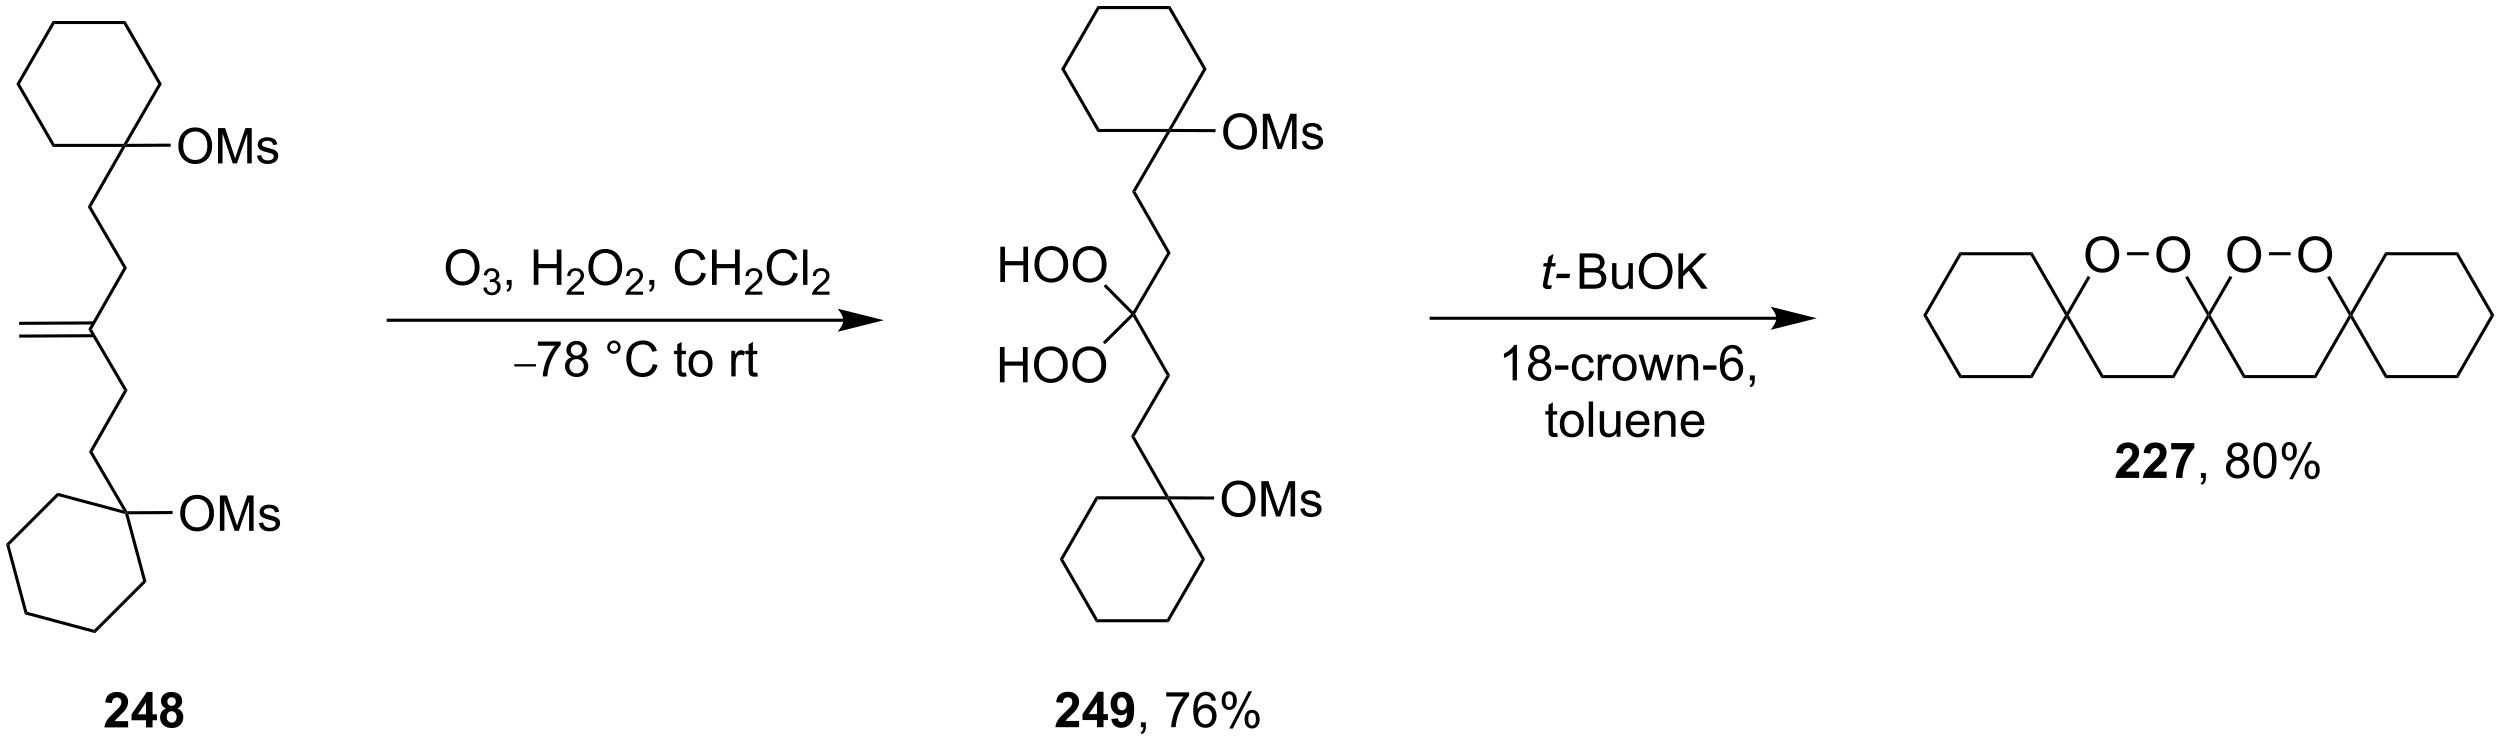 <?xml version="1.0" encoding="UTF-8"?>
<!DOCTYPE svg PUBLIC '-//W3C//DTD SVG 1.0//EN'
          'http://www.w3.org/TR/2001/REC-SVG-20010904/DTD/svg10.dtd'>
<svg stroke-dasharray="none" shape-rendering="auto" xmlns="http://www.w3.org/2000/svg" font-family="'Dialog'" text-rendering="auto" width="1024" fill-opacity="1" color-interpolation="auto" color-rendering="auto" preserveAspectRatio="xMidYMid meet" font-size="12px" viewBox="0 0 1024 304" fill="black" xmlns:xlink="http://www.w3.org/1999/xlink" stroke="black" image-rendering="auto" stroke-miterlimit="10" stroke-linecap="square" stroke-linejoin="miter" font-style="normal" stroke-width="1" height="304" stroke-dashoffset="0" font-weight="normal" stroke-opacity="1"
><!--Generated by the Batik Graphics2D SVG Generator--><defs id="genericDefs"
  /><g
  ><defs id="defs1"
    ><clipPath clipPathUnits="userSpaceOnUse" id="clipPath1"
      ><path d="M0.646 0.646 L417.517 0.646 L417.517 124.05 L0.646 124.05 L0.646 0.646 Z"
      /></clipPath
      ><clipPath clipPathUnits="userSpaceOnUse" id="clipPath2"
      ><path d="M-2.943 30.913 L-2.943 150.886 L402.337 150.886 L402.337 30.913 Z"
      /></clipPath
    ></defs
    ><g transform="scale(2.456,2.456) translate(-0.646,-0.646) matrix(1.029,0,0,1.029,3.673,-31.152)"
    ><path d="M0.173 85.625 L12.27 85.563 L12.268 85.063 L0.17 85.125 ZM0.162 83.555 L12.26 83.493 L12.257 82.993 L0.16 83.055 Z" stroke="none" clip-path="url(#clipPath2)"
    /></g
    ><g transform="matrix(2.527,0,0,2.527,7.437,-78.107)"
    ><path d="M11.955 84.28 L11.377 84.283 L17.057 74.329 L17.634 74.326 Z" stroke="none" clip-path="url(#clipPath2)"
    /></g
    ><g transform="matrix(2.527,0,0,2.527,7.437,-78.107)"
    ><path d="M11.377 84.283 L11.955 84.28 L17.735 94.175 L17.158 94.178 Z" stroke="none" clip-path="url(#clipPath2)"
    /></g
    ><g transform="matrix(2.527,0,0,2.527,7.437,-78.107)"
    ><path d="M17.634 74.326 L17.057 74.329 L11.277 64.434 L11.854 64.431 Z" stroke="none" clip-path="url(#clipPath2)"
    /></g
    ><g transform="matrix(2.527,0,0,2.527,7.437,-78.107)"
    ><path d="M11.854 64.431 L11.277 64.434 L16.814 54.728 L17.245 54.478 L17.39 54.728 Z" stroke="none" clip-path="url(#clipPath2)"
    /></g
    ><g transform="matrix(2.527,0,0,2.527,7.437,-78.107)"
    ><path d="M25.968 54.606 Q25.968 53.179 26.733 52.374 Q27.499 51.567 28.71 51.567 Q29.502 51.567 30.137 51.947 Q30.775 52.325 31.108 53.002 Q31.444 53.679 31.444 54.538 Q31.444 55.411 31.093 56.098 Q30.741 56.786 30.095 57.14 Q29.452 57.494 28.705 57.494 Q27.897 57.494 27.259 57.103 Q26.624 56.71 26.296 56.036 Q25.968 55.359 25.968 54.606 ZM26.749 54.617 Q26.749 55.653 27.304 56.249 Q27.861 56.843 28.702 56.843 Q29.556 56.843 30.108 56.242 Q30.663 55.64 30.663 54.536 Q30.663 53.835 30.426 53.314 Q30.189 52.794 29.733 52.507 Q29.28 52.218 28.712 52.218 Q27.908 52.218 27.327 52.773 Q26.749 53.325 26.749 54.617 ZM32.396 57.395 L32.396 51.669 L33.537 51.669 L34.893 55.723 Q35.081 56.288 35.167 56.57 Q35.263 56.257 35.471 55.653 L36.841 51.669 L37.862 51.669 L37.862 57.395 L37.13 57.395 L37.13 52.601 L35.466 57.395 L34.784 57.395 L33.128 52.52 L33.128 57.395 L32.396 57.395 ZM38.714 56.156 L39.409 56.046 Q39.466 56.465 39.734 56.689 Q40.003 56.911 40.482 56.911 Q40.966 56.911 41.201 56.713 Q41.435 56.515 41.435 56.249 Q41.435 56.012 41.229 55.874 Q41.084 55.781 40.511 55.637 Q39.737 55.442 39.438 55.299 Q39.138 55.156 38.984 54.906 Q38.831 54.653 38.831 54.348 Q38.831 54.07 38.956 53.835 Q39.084 53.598 39.302 53.442 Q39.466 53.32 39.75 53.236 Q40.034 53.153 40.357 53.153 Q40.846 53.153 41.214 53.294 Q41.584 53.434 41.758 53.674 Q41.935 53.913 42.003 54.317 L41.315 54.411 Q41.268 54.09 41.042 53.911 Q40.818 53.731 40.409 53.731 Q39.925 53.731 39.716 53.892 Q39.511 54.051 39.511 54.265 Q39.511 54.403 39.596 54.512 Q39.682 54.624 39.865 54.7 Q39.971 54.739 40.487 54.88 Q41.232 55.077 41.526 55.205 Q41.823 55.333 41.99 55.575 Q42.159 55.817 42.159 56.176 Q42.159 56.528 41.953 56.838 Q41.748 57.148 41.359 57.32 Q40.974 57.489 40.487 57.489 Q39.677 57.489 39.253 57.153 Q38.831 56.817 38.714 56.156 Z" stroke="none" clip-path="url(#clipPath2)"
    /></g
    ><g transform="matrix(2.527,0,0,2.527,7.437,-78.107)"
    ><path d="M17.39 54.728 L17.245 54.478 L17.679 54.226 L24.725 54.19 L24.728 54.69 Z" stroke="none" clip-path="url(#clipPath2)"
    /></g
    ><g transform="matrix(2.527,0,0,2.527,7.437,-78.107)"
    ><path d="M17.158 94.178 L17.735 94.175 L12.056 104.129 L11.478 104.132 Z" stroke="none" clip-path="url(#clipPath2)"
    /></g
    ><g transform="matrix(2.527,0,0,2.527,7.437,-78.107)"
    ><path d="M11.478 104.132 L12.056 104.129 L17.691 113.775 L17.547 114.026 L17.025 113.627 Z" stroke="none" clip-path="url(#clipPath2)"
    /></g
    ><g transform="matrix(2.527,0,0,2.527,7.437,-78.107)"
    ><path d="M26.27 114.154 Q26.27 112.727 27.036 111.922 Q27.802 111.115 29.012 111.115 Q29.804 111.115 30.44 111.495 Q31.078 111.872 31.411 112.549 Q31.747 113.227 31.747 114.086 Q31.747 114.958 31.395 115.646 Q31.044 116.333 30.398 116.688 Q29.755 117.042 29.007 117.042 Q28.2 117.042 27.562 116.651 Q26.927 116.258 26.598 115.583 Q26.27 114.906 26.27 114.154 ZM27.052 114.164 Q27.052 115.201 27.606 115.797 Q28.163 116.391 29.005 116.391 Q29.859 116.391 30.411 115.789 Q30.966 115.188 30.966 114.083 Q30.966 113.383 30.729 112.862 Q30.492 112.341 30.036 112.055 Q29.583 111.766 29.015 111.766 Q28.21 111.766 27.63 112.32 Q27.052 112.872 27.052 114.164 ZM32.699 116.943 L32.699 111.216 L33.839 111.216 L35.196 115.271 Q35.384 115.836 35.469 116.117 Q35.566 115.805 35.774 115.201 L37.144 111.216 L38.165 111.216 L38.165 116.943 L37.433 116.943 L37.433 112.148 L35.769 116.943 L35.087 116.943 L33.431 112.068 L33.431 116.943 L32.699 116.943 ZM39.016 115.703 L39.712 115.594 Q39.769 116.013 40.037 116.237 Q40.306 116.458 40.785 116.458 Q41.269 116.458 41.503 116.26 Q41.738 116.062 41.738 115.797 Q41.738 115.56 41.532 115.422 Q41.386 115.328 40.813 115.185 Q40.04 114.99 39.74 114.846 Q39.441 114.703 39.287 114.453 Q39.134 114.201 39.134 113.896 Q39.134 113.617 39.259 113.383 Q39.386 113.146 39.605 112.99 Q39.769 112.867 40.053 112.784 Q40.337 112.701 40.66 112.701 Q41.149 112.701 41.516 112.841 Q41.886 112.982 42.061 113.221 Q42.238 113.461 42.306 113.865 L41.618 113.958 Q41.571 113.638 41.344 113.458 Q41.121 113.279 40.712 113.279 Q40.227 113.279 40.019 113.44 Q39.813 113.599 39.813 113.812 Q39.813 113.951 39.899 114.06 Q39.985 114.172 40.167 114.247 Q40.274 114.287 40.79 114.427 Q41.535 114.625 41.829 114.753 Q42.126 114.88 42.292 115.122 Q42.462 115.365 42.462 115.724 Q42.462 116.076 42.256 116.385 Q42.05 116.695 41.662 116.867 Q41.277 117.037 40.79 117.037 Q39.98 117.037 39.556 116.701 Q39.134 116.365 39.016 115.703 Z" stroke="none" clip-path="url(#clipPath2)"
    /></g
    ><g transform="matrix(2.527,0,0,2.527,7.437,-78.107)"
    ><path d="M17.873 114.274 L17.547 114.026 L17.691 113.775 L25.028 113.738 L25.031 114.238 Z" stroke="none" clip-path="url(#clipPath2)"
    /></g
    ><g transform="matrix(2.527,0,0,2.527,7.437,-78.107)"
    ><path d="M69.31 74.298 Q69.31 72.871 70.075 72.066 Q70.841 71.259 72.052 71.259 Q72.844 71.259 73.479 71.639 Q74.117 72.017 74.45 72.694 Q74.786 73.371 74.786 74.23 Q74.786 75.103 74.435 75.79 Q74.083 76.478 73.437 76.832 Q72.794 77.186 72.047 77.186 Q71.239 77.186 70.601 76.795 Q69.966 76.402 69.638 75.728 Q69.31 75.05 69.31 74.298 ZM70.091 74.308 Q70.091 75.345 70.646 75.941 Q71.203 76.535 72.044 76.535 Q72.898 76.535 73.45 75.933 Q74.005 75.332 74.005 74.228 Q74.005 73.527 73.768 73.006 Q73.531 72.485 73.075 72.199 Q72.622 71.91 72.055 71.91 Q71.25 71.91 70.669 72.465 Q70.091 73.017 70.091 74.308 Z" stroke="none" clip-path="url(#clipPath2)"
    /></g
    ><g transform="matrix(2.527,0,0,2.527,7.437,-78.107)"
    ><path d="M75.396 77.552 L75.924 77.482 Q76.015 77.931 76.232 78.128 Q76.451 78.326 76.765 78.326 Q77.136 78.326 77.392 78.068 Q77.65 77.81 77.65 77.429 Q77.65 77.066 77.412 76.831 Q77.176 76.595 76.808 76.595 Q76.66 76.595 76.437 76.654 L76.496 76.191 Q76.549 76.197 76.58 76.197 Q76.918 76.197 77.187 76.021 Q77.457 75.845 77.457 75.478 Q77.457 75.189 77.26 74.999 Q77.064 74.808 76.754 74.808 Q76.445 74.808 76.24 75.001 Q76.035 75.195 75.976 75.581 L75.449 75.488 Q75.547 74.956 75.888 74.665 Q76.232 74.374 76.742 74.374 Q77.094 74.374 77.388 74.525 Q77.685 74.675 77.842 74.937 Q77.998 75.197 77.998 75.49 Q77.998 75.769 77.847 75.997 Q77.699 76.226 77.406 76.361 Q77.787 76.449 77.998 76.726 Q78.209 77.001 78.209 77.417 Q78.209 77.98 77.799 78.372 Q77.388 78.763 76.761 78.763 Q76.197 78.763 75.822 78.427 Q75.449 78.089 75.396 77.552 Z" stroke="none" clip-path="url(#clipPath2)"
    /></g
    ><g transform="matrix(2.527,0,0,2.527,7.437,-78.107)"
    ><path d="M79.192 77.087 L79.192 76.285 L79.994 76.285 L79.994 77.087 Q79.994 77.53 79.838 77.8 Q79.682 78.071 79.341 78.22 L79.145 77.92 Q79.369 77.821 79.473 77.631 Q79.58 77.444 79.591 77.087 L79.192 77.087 ZM83.567 77.087 L83.567 71.36 L84.325 71.36 L84.325 73.712 L87.302 73.712 L87.302 71.36 L88.059 71.36 L88.059 77.087 L87.302 77.087 L87.302 74.386 L84.325 74.386 L84.325 77.087 L83.567 77.087 Z" stroke="none" clip-path="url(#clipPath2)"
    /></g
    ><g transform="matrix(2.527,0,0,2.527,7.437,-78.107)"
    ><path d="M91.725 78.179 L91.725 78.687 L88.885 78.687 Q88.88 78.496 88.948 78.32 Q89.055 78.031 89.294 77.749 Q89.534 77.468 89.985 77.099 Q90.684 76.525 90.93 76.189 Q91.177 75.853 91.177 75.554 Q91.177 75.242 90.952 75.027 Q90.729 74.81 90.368 74.81 Q89.987 74.81 89.759 75.038 Q89.53 75.267 89.528 75.671 L88.985 75.617 Q89.042 75.009 89.405 74.693 Q89.768 74.374 90.38 74.374 Q90.999 74.374 91.358 74.718 Q91.719 75.06 91.719 75.566 Q91.719 75.824 91.614 76.074 Q91.509 76.322 91.263 76.597 Q91.018 76.872 90.45 77.353 Q89.975 77.751 89.841 77.894 Q89.706 78.037 89.618 78.179 L91.725 78.179 Z" stroke="none" clip-path="url(#clipPath2)"
    /></g
    ><g transform="matrix(2.527,0,0,2.527,7.437,-78.107)"
    ><path d="M92.429 74.298 Q92.429 72.871 93.195 72.066 Q93.96 71.259 95.171 71.259 Q95.963 71.259 96.598 71.639 Q97.236 72.017 97.57 72.694 Q97.905 73.371 97.905 74.23 Q97.905 75.103 97.554 75.79 Q97.202 76.478 96.556 76.832 Q95.913 77.186 95.166 77.186 Q94.359 77.186 93.721 76.795 Q93.085 76.402 92.757 75.728 Q92.429 75.05 92.429 74.298 ZM93.21 74.308 Q93.21 75.345 93.765 75.941 Q94.322 76.535 95.163 76.535 Q96.017 76.535 96.57 75.933 Q97.124 75.332 97.124 74.228 Q97.124 73.527 96.887 73.006 Q96.65 72.485 96.195 72.199 Q95.741 71.91 95.174 71.91 Q94.369 71.91 93.788 72.465 Q93.21 73.017 93.21 74.308 Z" stroke="none" clip-path="url(#clipPath2)"
    /></g
    ><g transform="matrix(2.527,0,0,2.527,7.437,-78.107)"
    ><path d="M101.285 78.179 L101.285 78.687 L98.445 78.687 Q98.439 78.496 98.508 78.32 Q98.615 78.031 98.853 77.749 Q99.094 77.468 99.545 77.099 Q100.244 76.525 100.49 76.189 Q100.736 75.853 100.736 75.554 Q100.736 75.242 100.511 75.027 Q100.289 74.81 99.928 74.81 Q99.547 74.81 99.318 75.038 Q99.09 75.267 99.088 75.671 L98.545 75.617 Q98.601 75.009 98.965 74.693 Q99.328 74.374 99.939 74.374 Q100.558 74.374 100.918 74.718 Q101.279 75.06 101.279 75.566 Q101.279 75.824 101.174 76.074 Q101.068 76.322 100.822 76.597 Q100.578 76.872 100.01 77.353 Q99.535 77.751 99.4 77.894 Q99.265 78.037 99.178 78.179 L101.285 78.179 Z" stroke="none" clip-path="url(#clipPath2)"
    /></g
    ><g transform="matrix(2.527,0,0,2.527,7.437,-78.107)"
    ><path d="M102.311 77.087 L102.311 76.285 L103.113 76.285 L103.113 77.087 Q103.113 77.53 102.957 77.8 Q102.801 78.071 102.46 78.22 L102.264 77.92 Q102.488 77.821 102.593 77.631 Q102.699 77.444 102.71 77.087 L102.311 77.087 ZM110.749 75.079 L111.507 75.269 Q111.27 76.204 110.65 76.696 Q110.03 77.186 109.137 77.186 Q108.21 77.186 107.629 76.808 Q107.051 76.431 106.746 75.717 Q106.444 75.001 106.444 74.181 Q106.444 73.285 106.785 72.621 Q107.129 71.954 107.759 71.608 Q108.389 71.261 109.147 71.261 Q110.007 71.261 110.593 71.699 Q111.178 72.136 111.41 72.931 L110.663 73.105 Q110.465 72.48 110.085 72.196 Q109.707 71.91 109.132 71.91 Q108.473 71.91 108.028 72.228 Q107.585 72.543 107.405 73.076 Q107.225 73.61 107.225 74.175 Q107.225 74.907 107.439 75.451 Q107.653 75.996 108.1 76.267 Q108.551 76.535 109.074 76.535 Q109.71 76.535 110.15 76.168 Q110.593 75.8 110.749 75.079 ZM112.464 77.087 L112.464 71.36 L113.222 71.36 L113.222 73.712 L116.198 73.712 L116.198 71.36 L116.956 71.36 L116.956 77.087 L116.198 77.087 L116.198 74.386 L113.222 74.386 L113.222 77.087 L112.464 77.087 Z" stroke="none" clip-path="url(#clipPath2)"
    /></g
    ><g transform="matrix(2.527,0,0,2.527,7.437,-78.107)"
    ><path d="M120.622 78.179 L120.622 78.687 L117.782 78.687 Q117.776 78.496 117.844 78.32 Q117.952 78.031 118.19 77.749 Q118.43 77.468 118.882 77.099 Q119.581 76.525 119.827 76.189 Q120.073 75.853 120.073 75.554 Q120.073 75.242 119.848 75.027 Q119.626 74.81 119.264 74.81 Q118.884 74.81 118.655 75.038 Q118.427 75.267 118.425 75.671 L117.882 75.617 Q117.938 75.009 118.302 74.693 Q118.665 74.374 119.276 74.374 Q119.895 74.374 120.255 74.718 Q120.616 75.06 120.616 75.566 Q120.616 75.824 120.511 76.074 Q120.405 76.322 120.159 76.597 Q119.915 76.872 119.347 77.353 Q118.872 77.751 118.737 77.894 Q118.602 78.037 118.514 78.179 L120.622 78.179 Z" stroke="none" clip-path="url(#clipPath2)"
    /></g
    ><g transform="matrix(2.527,0,0,2.527,7.437,-78.107)"
    ><path d="M125.64 75.079 L126.398 75.269 Q126.161 76.204 125.541 76.696 Q124.922 77.186 124.028 77.186 Q123.101 77.186 122.521 76.808 Q121.942 76.431 121.638 75.717 Q121.336 75.001 121.336 74.181 Q121.336 73.285 121.677 72.621 Q122.021 71.954 122.651 71.608 Q123.281 71.261 124.039 71.261 Q124.898 71.261 125.484 71.699 Q126.07 72.136 126.302 72.931 L125.555 73.105 Q125.357 72.48 124.976 72.196 Q124.599 71.91 124.023 71.91 Q123.364 71.91 122.919 72.228 Q122.476 72.543 122.297 73.076 Q122.117 73.61 122.117 74.175 Q122.117 74.907 122.331 75.451 Q122.544 75.996 122.992 76.267 Q123.442 76.535 123.966 76.535 Q124.601 76.535 125.041 76.168 Q125.484 75.8 125.64 75.079 ZM127.228 77.087 L127.228 71.36 L127.931 71.36 L127.931 77.087 L127.228 77.087 Z" stroke="none" clip-path="url(#clipPath2)"
    /></g
    ><g transform="matrix(2.527,0,0,2.527,7.437,-78.107)"
    ><path d="M131.513 78.179 L131.513 78.687 L128.674 78.687 Q128.668 78.496 128.736 78.32 Q128.844 78.031 129.082 77.749 Q129.322 77.468 129.773 77.099 Q130.472 76.525 130.719 76.189 Q130.965 75.853 130.965 75.554 Q130.965 75.242 130.74 75.027 Q130.517 74.81 130.156 74.81 Q129.775 74.81 129.547 75.038 Q129.318 75.267 129.316 75.671 L128.773 75.617 Q128.83 75.009 129.193 74.693 Q129.556 74.374 130.168 74.374 Q130.787 74.374 131.146 74.718 Q131.508 75.06 131.508 75.566 Q131.508 75.824 131.402 76.074 Q131.297 76.322 131.051 76.597 Q130.806 76.872 130.238 77.353 Q129.763 77.751 129.629 77.894 Q129.494 78.037 129.406 78.179 L131.513 78.179 Z" stroke="none" clip-path="url(#clipPath2)"
    /></g
    ><g transform="matrix(2.527,0,0,2.527,7.437,-78.107)"
    ><path d="M80.43 90.314 L80.43 89.933 L83.926 89.933 L83.926 90.314 L80.43 90.314 Z" stroke="none" clip-path="url(#clipPath2)"
    /></g
    ><g transform="matrix(2.527,0,0,2.527,7.437,-78.107)"
    ><path d="M84.239 86.944 L84.239 86.266 L87.945 86.266 L87.945 86.813 Q87.398 87.397 86.861 88.363 Q86.325 89.326 86.031 90.345 Q85.82 91.063 85.762 91.92 L85.038 91.92 Q85.051 91.243 85.304 90.287 Q85.559 89.329 86.033 88.441 Q86.507 87.553 87.043 86.944 L84.239 86.944 ZM89.722 88.813 Q89.284 88.655 89.073 88.358 Q88.862 88.061 88.862 87.647 Q88.862 87.022 89.31 86.597 Q89.761 86.17 90.508 86.17 Q91.258 86.17 91.714 86.605 Q92.172 87.04 92.172 87.665 Q92.172 88.063 91.962 88.36 Q91.753 88.655 91.329 88.813 Q91.855 88.985 92.131 89.368 Q92.407 89.751 92.407 90.282 Q92.407 91.016 91.886 91.519 Q91.368 92.019 90.519 92.019 Q89.672 92.019 89.152 91.516 Q88.633 91.014 88.633 90.264 Q88.633 89.704 88.915 89.329 Q89.198 88.951 89.722 88.813 ZM89.581 87.623 Q89.581 88.03 89.842 88.287 Q90.105 88.545 90.524 88.545 Q90.93 88.545 91.188 88.29 Q91.448 88.032 91.448 87.662 Q91.448 87.274 91.18 87.011 Q90.915 86.748 90.516 86.748 Q90.112 86.748 89.847 87.006 Q89.581 87.264 89.581 87.623 ZM89.355 90.266 Q89.355 90.569 89.498 90.85 Q89.641 91.131 89.922 91.285 Q90.204 91.438 90.527 91.438 Q91.032 91.438 91.36 91.115 Q91.688 90.79 91.688 90.29 Q91.688 89.782 91.35 89.451 Q91.011 89.118 90.503 89.118 Q90.008 89.118 89.68 89.446 Q89.355 89.774 89.355 90.266 ZM95.48 87.178 Q95.48 86.728 95.797 86.412 Q96.118 86.095 96.563 86.095 Q97.016 86.095 97.331 86.412 Q97.649 86.728 97.649 87.178 Q97.649 87.626 97.329 87.946 Q97.011 88.264 96.563 88.264 Q96.118 88.264 95.797 87.949 Q95.48 87.631 95.48 87.178 ZM95.907 87.178 Q95.907 87.451 96.1 87.644 Q96.292 87.837 96.566 87.837 Q96.837 87.837 97.029 87.644 Q97.222 87.451 97.222 87.178 Q97.222 86.905 97.029 86.712 Q96.837 86.516 96.566 86.516 Q96.292 86.516 96.1 86.712 Q95.907 86.905 95.907 87.178 ZM102.882 89.912 L103.64 90.103 Q103.403 91.037 102.783 91.53 Q102.163 92.019 101.27 92.019 Q100.343 92.019 99.762 91.641 Q99.184 91.264 98.879 90.55 Q98.577 89.834 98.577 89.014 Q98.577 88.118 98.918 87.454 Q99.262 86.787 99.892 86.441 Q100.523 86.095 101.281 86.095 Q102.14 86.095 102.726 86.532 Q103.312 86.97 103.543 87.764 L102.796 87.938 Q102.598 87.313 102.218 87.03 Q101.84 86.743 101.265 86.743 Q100.606 86.743 100.161 87.061 Q99.718 87.376 99.538 87.91 Q99.359 88.444 99.359 89.009 Q99.359 89.74 99.572 90.285 Q99.786 90.829 100.234 91.1 Q100.684 91.368 101.208 91.368 Q101.843 91.368 102.283 91.001 Q102.726 90.634 102.882 89.912 ZM108.241 91.29 L108.343 91.912 Q108.046 91.975 107.812 91.975 Q107.429 91.975 107.218 91.855 Q107.007 91.733 106.921 91.535 Q106.835 91.337 106.835 90.704 L106.835 88.319 L106.32 88.319 L106.32 87.772 L106.835 87.772 L106.835 86.743 L107.536 86.321 L107.536 87.772 L108.241 87.772 L108.241 88.319 L107.536 88.319 L107.536 90.743 Q107.536 91.045 107.572 91.131 Q107.609 91.217 107.692 91.269 Q107.778 91.319 107.934 91.319 Q108.051 91.319 108.241 91.29 ZM108.667 89.845 Q108.667 88.694 109.308 88.139 Q109.844 87.678 110.612 87.678 Q111.469 87.678 112.011 88.238 Q112.555 88.798 112.555 89.787 Q112.555 90.587 112.313 91.048 Q112.073 91.506 111.615 91.761 Q111.157 92.014 110.612 92.014 Q109.743 92.014 109.204 91.457 Q108.667 90.897 108.667 89.845 ZM109.391 89.845 Q109.391 90.641 109.737 91.04 Q110.087 91.436 110.612 91.436 Q111.136 91.436 111.482 91.037 Q111.831 90.639 111.831 89.821 Q111.831 89.053 111.482 88.657 Q111.133 88.259 110.612 88.259 Q110.087 88.259 109.737 88.655 Q109.391 89.048 109.391 89.845 ZM115.594 91.92 L115.594 87.772 L116.227 87.772 L116.227 88.399 Q116.469 87.959 116.672 87.819 Q116.878 87.678 117.126 87.678 Q117.48 87.678 117.847 87.905 L117.605 88.556 Q117.347 88.405 117.089 88.405 Q116.86 88.405 116.675 88.543 Q116.493 88.681 116.415 88.928 Q116.297 89.303 116.297 89.748 L116.297 91.92 L115.594 91.92 ZM119.8 91.29 L119.902 91.912 Q119.605 91.975 119.37 91.975 Q118.987 91.975 118.777 91.855 Q118.566 91.733 118.48 91.535 Q118.394 91.337 118.394 90.704 L118.394 88.319 L117.878 88.319 L117.878 87.772 L118.394 87.772 L118.394 86.743 L119.094 86.321 L119.094 87.772 L119.8 87.772 L119.8 88.319 L119.094 88.319 L119.094 90.743 Q119.094 91.045 119.131 91.131 Q119.167 91.217 119.251 91.269 Q119.337 91.319 119.493 91.319 Q119.61 91.319 119.8 91.29 Z" stroke="none" clip-path="url(#clipPath2)"
    /></g
    ><g transform="matrix(2.527,0,0,2.527,7.437,-78.107)"
    ><path d="M181.039 81.806 L180.75 81.805 L180.698 81.397 L186.232 71.902 L186.809 71.904 Z" stroke="none" clip-path="url(#clipPath2)"
    /></g
    ><g transform="matrix(2.527,0,0,2.527,7.437,-78.107)"
    ><path d="M180.695 82.212 L180.75 81.805 L181.039 81.806 L186.729 91.754 L186.152 91.751 Z" stroke="none" clip-path="url(#clipPath2)"
    /></g
    ><g transform="matrix(2.527,0,0,2.527,7.437,-78.107)"
    ><path d="M186.809 71.904 L186.232 71.902 L180.541 61.954 L181.119 61.957 Z" stroke="none" clip-path="url(#clipPath2)"
    /></g
    ><g transform="matrix(2.527,0,0,2.527,7.437,-78.107)"
    ><path d="M181.119 61.957 L180.541 61.954 L186.165 52.304 L186.6 52.054 L186.743 52.304 Z" stroke="none" clip-path="url(#clipPath2)"
    /></g
    ><g transform="matrix(2.527,0,0,2.527,7.437,-78.107)"
    ><path d="M195.323 52.286 Q195.323 50.859 196.088 50.054 Q196.854 49.247 198.065 49.247 Q198.857 49.247 199.492 49.627 Q200.13 50.005 200.463 50.682 Q200.799 51.359 200.799 52.218 Q200.799 53.091 200.448 53.778 Q200.096 54.466 199.45 54.82 Q198.807 55.174 198.06 55.174 Q197.252 55.174 196.614 54.783 Q195.979 54.39 195.651 53.716 Q195.323 53.038 195.323 52.286 ZM196.104 52.296 Q196.104 53.333 196.659 53.929 Q197.216 54.523 198.057 54.523 Q198.911 54.523 199.463 53.921 Q200.018 53.32 200.018 52.216 Q200.018 51.515 199.781 50.994 Q199.544 50.473 199.088 50.187 Q198.635 49.898 198.068 49.898 Q197.263 49.898 196.682 50.453 Q196.104 51.005 196.104 52.296 ZM201.751 55.075 L201.751 49.348 L202.892 49.348 L204.249 53.403 Q204.436 53.968 204.522 54.249 Q204.618 53.937 204.827 53.333 L206.196 49.348 L207.217 49.348 L207.217 55.075 L206.486 55.075 L206.486 50.281 L204.821 55.075 L204.139 55.075 L202.483 50.2 L202.483 55.075 L201.751 55.075 ZM208.069 53.835 L208.764 53.726 Q208.821 54.145 209.09 54.369 Q209.358 54.591 209.837 54.591 Q210.321 54.591 210.556 54.393 Q210.79 54.195 210.79 53.929 Q210.79 53.692 210.584 53.554 Q210.439 53.46 209.866 53.317 Q209.092 53.122 208.793 52.979 Q208.493 52.835 208.34 52.585 Q208.186 52.333 208.186 52.028 Q208.186 51.749 208.311 51.515 Q208.439 51.278 208.657 51.122 Q208.821 50.999 209.105 50.916 Q209.389 50.833 209.712 50.833 Q210.202 50.833 210.569 50.973 Q210.939 51.114 211.113 51.354 Q211.29 51.593 211.358 51.997 L210.671 52.091 Q210.624 51.77 210.397 51.591 Q210.173 51.411 209.764 51.411 Q209.28 51.411 209.071 51.572 Q208.866 51.731 208.866 51.945 Q208.866 52.083 208.952 52.192 Q209.038 52.304 209.22 52.38 Q209.327 52.419 209.842 52.559 Q210.587 52.757 210.881 52.885 Q211.178 53.013 211.345 53.255 Q211.514 53.497 211.514 53.856 Q211.514 54.208 211.309 54.518 Q211.103 54.828 210.715 54.999 Q210.329 55.169 209.842 55.169 Q209.032 55.169 208.608 54.833 Q208.186 54.497 208.069 53.835 Z" stroke="none" clip-path="url(#clipPath2)"
    /></g
    ><g transform="matrix(2.527,0,0,2.527,7.437,-78.107)"
    ><path d="M186.743 52.304 L186.6 52.054 L187.032 51.806 L194.085 51.834 L194.083 52.334 Z" stroke="none" clip-path="url(#clipPath2)"
    /></g
    ><g transform="matrix(2.527,0,0,2.527,7.437,-78.107)"
    ><path d="M186.152 91.751 L186.729 91.754 L180.959 101.655 L180.382 101.653 Z" stroke="none" clip-path="url(#clipPath2)"
    /></g
    ><g transform="matrix(2.527,0,0,2.527,7.437,-78.107)"
    ><path d="M180.382 101.653 L180.959 101.655 L186.506 111.352 L186.361 111.602 L185.93 111.352 Z" stroke="none" clip-path="url(#clipPath2)"
    /></g
    ><g transform="matrix(2.527,0,0,2.527,7.437,-78.107)"
    ><path d="M195.084 111.834 Q195.084 110.407 195.849 109.602 Q196.615 108.795 197.826 108.795 Q198.618 108.795 199.253 109.175 Q199.891 109.552 200.224 110.23 Q200.56 110.907 200.56 111.766 Q200.56 112.638 200.209 113.326 Q199.857 114.013 199.211 114.368 Q198.568 114.722 197.821 114.722 Q197.013 114.722 196.375 114.331 Q195.74 113.938 195.412 113.263 Q195.084 112.586 195.084 111.834 ZM195.865 111.844 Q195.865 112.881 196.42 113.477 Q196.977 114.071 197.818 114.071 Q198.672 114.071 199.224 113.469 Q199.779 112.868 199.779 111.763 Q199.779 111.063 199.542 110.542 Q199.305 110.021 198.849 109.735 Q198.396 109.446 197.828 109.446 Q197.024 109.446 196.443 110 Q195.865 110.552 195.865 111.844 ZM201.512 114.623 L201.512 108.896 L202.653 108.896 L204.01 112.951 Q204.197 113.516 204.283 113.797 Q204.379 113.485 204.588 112.881 L205.957 108.896 L206.978 108.896 L206.978 114.623 L206.246 114.623 L206.246 109.829 L204.582 114.623 L203.9 114.623 L202.244 109.748 L202.244 114.623 L201.512 114.623 ZM207.83 113.383 L208.525 113.274 Q208.582 113.693 208.851 113.917 Q209.119 114.138 209.598 114.138 Q210.082 114.138 210.317 113.941 Q210.551 113.743 210.551 113.477 Q210.551 113.24 210.345 113.102 Q210.2 113.008 209.627 112.865 Q208.853 112.67 208.554 112.526 Q208.254 112.383 208.101 112.133 Q207.947 111.881 207.947 111.576 Q207.947 111.297 208.072 111.063 Q208.2 110.826 208.418 110.67 Q208.582 110.547 208.866 110.464 Q209.15 110.381 209.473 110.381 Q209.963 110.381 210.33 110.521 Q210.7 110.662 210.874 110.901 Q211.051 111.141 211.119 111.545 L210.431 111.638 Q210.385 111.318 210.158 111.138 Q209.934 110.959 209.525 110.959 Q209.041 110.959 208.832 111.12 Q208.627 111.279 208.627 111.493 Q208.627 111.631 208.713 111.74 Q208.799 111.852 208.981 111.927 Q209.088 111.967 209.603 112.107 Q210.348 112.305 210.642 112.433 Q210.939 112.56 211.106 112.802 Q211.275 113.045 211.275 113.404 Q211.275 113.756 211.069 114.066 Q210.864 114.375 210.476 114.547 Q210.09 114.717 209.603 114.717 Q208.793 114.717 208.369 114.381 Q207.947 114.045 207.83 113.383 Z" stroke="none" clip-path="url(#clipPath2)"
    /></g
    ><g transform="matrix(2.527,0,0,2.527,7.437,-78.107)"
    ><path d="M186.795 111.853 L186.361 111.602 L186.506 111.352 L193.846 111.382 L193.844 111.882 Z" stroke="none" clip-path="url(#clipPath2)"
    /></g
    ><g transform="matrix(2.527,0,0,2.527,7.437,-78.107)"
    ><path d="M159.133 92.879 L159.133 87.152 L159.891 87.152 L159.891 89.504 L162.867 89.504 L162.867 87.152 L163.625 87.152 L163.625 92.879 L162.867 92.879 L162.867 90.178 L159.891 90.178 L159.891 92.879 L159.133 92.879 ZM164.658 90.09 Q164.658 88.663 165.423 87.858 Q166.189 87.051 167.4 87.051 Q168.191 87.051 168.827 87.431 Q169.465 87.809 169.798 88.486 Q170.134 89.163 170.134 90.022 Q170.134 90.894 169.783 91.582 Q169.431 92.269 168.785 92.624 Q168.142 92.978 167.394 92.978 Q166.587 92.978 165.949 92.587 Q165.314 92.194 164.986 91.519 Q164.658 90.842 164.658 90.09 ZM165.439 90.1 Q165.439 91.137 165.994 91.733 Q166.551 92.327 167.392 92.327 Q168.246 92.327 168.798 91.725 Q169.353 91.124 169.353 90.019 Q169.353 89.319 169.116 88.798 Q168.879 88.277 168.423 87.991 Q167.97 87.702 167.402 87.702 Q166.598 87.702 166.017 88.257 Q165.439 88.809 165.439 90.1 ZM170.88 90.09 Q170.88 88.663 171.646 87.858 Q172.411 87.051 173.622 87.051 Q174.414 87.051 175.049 87.431 Q175.688 87.809 176.021 88.486 Q176.357 89.163 176.357 90.022 Q176.357 90.894 176.005 91.582 Q175.654 92.269 175.008 92.624 Q174.365 92.978 173.617 92.978 Q172.81 92.978 172.172 92.587 Q171.536 92.194 171.208 91.519 Q170.88 90.842 170.88 90.09 ZM171.661 90.1 Q171.661 91.137 172.216 91.733 Q172.774 92.327 173.615 92.327 Q174.469 92.327 175.021 91.725 Q175.576 91.124 175.576 90.019 Q175.576 89.319 175.339 88.798 Q175.102 88.277 174.646 87.991 Q174.193 87.702 173.625 87.702 Q172.82 87.702 172.24 88.257 Q171.661 88.809 171.661 90.1 Z" stroke="none" clip-path="url(#clipPath2)"
    /></g
    ><g transform="matrix(2.527,0,0,2.527,7.437,-78.107)"
    ><path d="M180.397 81.803 L180.75 81.805 L180.695 82.212 L176.162 86.708 L175.81 86.353 Z" stroke="none" clip-path="url(#clipPath2)"
    /></g
    ><g transform="matrix(2.527,0,0,2.527,7.437,-78.107)"
    ><path d="M159.198 76.616 L159.198 70.889 L159.956 70.889 L159.956 73.241 L162.933 73.241 L162.933 70.889 L163.69 70.889 L163.69 76.616 L162.933 76.616 L162.933 73.915 L159.956 73.915 L159.956 76.616 L159.198 76.616 ZM164.723 73.826 Q164.723 72.4 165.488 71.595 Q166.254 70.787 167.465 70.787 Q168.257 70.787 168.892 71.168 Q169.53 71.545 169.863 72.222 Q170.199 72.9 170.199 73.759 Q170.199 74.631 169.848 75.319 Q169.496 76.006 168.851 76.36 Q168.207 76.715 167.46 76.715 Q166.653 76.715 166.014 76.324 Q165.379 75.931 165.051 75.256 Q164.723 74.579 164.723 73.826 ZM165.504 73.837 Q165.504 74.873 166.059 75.47 Q166.616 76.064 167.457 76.064 Q168.311 76.064 168.863 75.462 Q169.418 74.86 169.418 73.756 Q169.418 73.056 169.181 72.535 Q168.944 72.014 168.488 71.728 Q168.035 71.439 167.468 71.439 Q166.663 71.439 166.082 71.993 Q165.504 72.545 165.504 73.837 ZM170.946 73.826 Q170.946 72.4 171.711 71.595 Q172.477 70.787 173.688 70.787 Q174.479 70.787 175.115 71.168 Q175.753 71.545 176.086 72.222 Q176.422 72.9 176.422 73.759 Q176.422 74.631 176.071 75.319 Q175.719 76.006 175.073 76.36 Q174.43 76.715 173.683 76.715 Q172.875 76.715 172.237 76.324 Q171.602 75.931 171.274 75.256 Q170.946 74.579 170.946 73.826 ZM171.727 73.837 Q171.727 74.873 172.281 75.47 Q172.839 76.064 173.68 76.064 Q174.534 76.064 175.086 75.462 Q175.641 74.86 175.641 73.756 Q175.641 73.056 175.404 72.535 Q175.167 72.014 174.711 71.728 Q174.258 71.439 173.69 71.439 Q172.886 71.439 172.305 71.993 Q171.727 72.545 171.727 73.837 Z" stroke="none" clip-path="url(#clipPath2)"
    /></g
    ><g transform="matrix(2.527,0,0,2.527,7.437,-78.107)"
    ><path d="M180.698 81.397 L180.75 81.805 L180.397 81.803 L175.946 77.317 L176.301 76.964 Z" stroke="none" clip-path="url(#clipPath2)"
    /></g
    ><g transform="matrix(2.527,0,0,2.527,7.437,-78.107)"
    ><path d="M284.979 82.247 L229.028 82.247 L228.778 82.247 L228.778 82.747 L229.028 82.747 L284.979 82.747 L285.229 82.747 L285.229 82.247 L284.979 82.247 ZM291.544 82.497 L284.044 80.622 C284.044 80.622 284.979 81.676 284.979 82.497 C284.979 83.317 284.044 84.372 284.044 84.372 Z" stroke="none" clip-path="url(#clipPath2)"
    /></g
    ><g transform="matrix(2.527,0,0,2.527,7.437,-78.107)"
    ><path d="M133.753 82.566 L59.976 82.566 L59.726 82.566 L59.726 83.066 L59.976 83.066 L133.753 83.066 L134.003 83.066 L134.003 82.566 L133.753 82.566 ZM140.318 82.816 L132.818 80.941 C132.818 80.941 133.753 81.995 133.753 82.816 C133.753 83.637 132.818 84.691 132.818 84.691 Z" stroke="none" clip-path="url(#clipPath2)"
    /></g
    ><g transform="matrix(2.527,0,0,2.527,7.437,-78.107)"
    ><path d="M248.599 77.129 L248.482 77.71 Q248.226 77.775 247.989 77.775 Q247.567 77.775 247.317 77.567 Q247.13 77.411 247.13 77.142 Q247.13 77.004 247.232 76.512 L247.734 74.103 L247.177 74.103 L247.289 73.556 L247.849 73.556 L248.062 72.536 L248.872 72.049 L248.554 73.556 L249.25 73.556 L249.132 74.103 L248.442 74.103 L247.961 76.395 Q247.872 76.832 247.872 76.918 Q247.872 77.043 247.942 77.111 Q248.015 77.176 248.179 77.176 Q248.414 77.176 248.599 77.129 ZM249.274 75.986 L249.423 75.278 L251.579 75.278 L251.433 75.986 L249.274 75.986 Z" stroke="none" clip-path="url(#clipPath2)"
    /></g
    ><g transform="matrix(2.527,0,0,2.527,7.437,-78.107)"
    ><path d="M253.1 77.705 L253.1 71.978 L255.248 71.978 Q255.905 71.978 256.3 72.153 Q256.699 72.325 256.923 72.687 Q257.147 73.049 257.147 73.442 Q257.147 73.809 256.946 74.135 Q256.748 74.457 256.347 74.658 Q256.866 74.809 257.144 75.176 Q257.425 75.543 257.425 76.043 Q257.425 76.447 257.254 76.793 Q257.084 77.137 256.834 77.325 Q256.584 77.512 256.207 77.609 Q255.832 77.705 255.285 77.705 L253.1 77.705 ZM253.858 74.385 L255.097 74.385 Q255.6 74.385 255.819 74.317 Q256.108 74.231 256.254 74.033 Q256.402 73.832 256.402 73.533 Q256.402 73.247 256.264 73.03 Q256.129 72.814 255.873 72.734 Q255.621 72.653 255.004 72.653 L253.858 72.653 L253.858 74.385 ZM253.858 77.028 L255.285 77.028 Q255.652 77.028 255.8 77.002 Q256.061 76.955 256.235 76.846 Q256.412 76.736 256.524 76.528 Q256.639 76.317 256.639 76.043 Q256.639 75.723 256.475 75.489 Q256.311 75.252 256.019 75.155 Q255.73 75.059 255.183 75.059 L253.858 75.059 L253.858 77.028 ZM261.097 77.705 L261.097 77.096 Q260.613 77.799 259.78 77.799 Q259.412 77.799 259.095 77.658 Q258.777 77.517 258.621 77.304 Q258.467 77.09 258.405 76.783 Q258.363 76.575 258.363 76.127 L258.363 73.556 L259.066 73.556 L259.066 75.856 Q259.066 76.408 259.108 76.598 Q259.175 76.877 259.389 77.036 Q259.605 77.192 259.92 77.192 Q260.238 77.192 260.514 77.03 Q260.793 76.869 260.907 76.59 Q261.022 76.309 261.022 75.778 L261.022 73.556 L261.725 73.556 L261.725 77.705 L261.097 77.705 ZM262.687 74.916 Q262.687 73.489 263.453 72.684 Q264.218 71.877 265.429 71.877 Q266.221 71.877 266.856 72.257 Q267.495 72.635 267.828 73.312 Q268.164 73.989 268.164 74.848 Q268.164 75.721 267.812 76.408 Q267.461 77.096 266.815 77.45 Q266.172 77.804 265.424 77.804 Q264.617 77.804 263.979 77.413 Q263.343 77.02 263.015 76.346 Q262.687 75.668 262.687 74.916 ZM263.468 74.926 Q263.468 75.963 264.023 76.559 Q264.58 77.153 265.422 77.153 Q266.276 77.153 266.828 76.551 Q267.382 75.95 267.382 74.846 Q267.382 74.145 267.146 73.624 Q266.909 73.103 266.453 72.817 Q266 72.528 265.432 72.528 Q264.627 72.528 264.047 73.082 Q263.468 73.635 263.468 74.926 ZM269.108 77.705 L269.108 71.978 L269.866 71.978 L269.866 74.817 L272.709 71.978 L273.738 71.978 L271.334 74.299 L273.842 77.705 L272.842 77.705 L270.803 74.806 L269.866 75.721 L269.866 77.705 L269.108 77.705 Z" stroke="none" clip-path="url(#clipPath2)"
    /></g
    ><g transform="matrix(2.527,0,0,2.527,7.437,-78.107)"
    ><path d="M242.94 92.559 L242.237 92.559 L242.237 88.077 Q241.982 88.32 241.57 88.562 Q241.159 88.804 240.831 88.926 L240.831 88.247 Q241.419 87.968 241.859 87.575 Q242.302 87.179 242.487 86.809 L242.94 86.809 L242.94 92.559 ZM245.821 89.452 Q245.384 89.293 245.173 88.997 Q244.962 88.7 244.962 88.286 Q244.962 87.661 245.41 87.236 Q245.86 86.809 246.608 86.809 Q247.358 86.809 247.814 87.244 Q248.272 87.679 248.272 88.304 Q248.272 88.702 248.061 88.999 Q247.853 89.293 247.428 89.452 Q247.954 89.624 248.23 90.007 Q248.506 90.39 248.506 90.921 Q248.506 91.655 247.985 92.158 Q247.467 92.658 246.618 92.658 Q245.772 92.658 245.251 92.155 Q244.733 91.653 244.733 90.903 Q244.733 90.343 245.014 89.968 Q245.298 89.59 245.821 89.452 ZM245.681 88.262 Q245.681 88.668 245.941 88.926 Q246.204 89.184 246.624 89.184 Q247.03 89.184 247.287 88.929 Q247.548 88.671 247.548 88.301 Q247.548 87.913 247.28 87.65 Q247.014 87.387 246.616 87.387 Q246.212 87.387 245.946 87.645 Q245.681 87.903 245.681 88.262 ZM245.454 90.905 Q245.454 91.207 245.597 91.489 Q245.741 91.77 246.022 91.924 Q246.303 92.077 246.626 92.077 Q247.131 92.077 247.459 91.754 Q247.787 91.429 247.787 90.929 Q247.787 90.421 247.449 90.09 Q247.11 89.757 246.603 89.757 Q246.108 89.757 245.78 90.085 Q245.454 90.413 245.454 90.905 ZM249.112 90.84 L249.112 90.132 L251.271 90.132 L251.271 90.84 L249.112 90.84 ZM254.755 91.038 L255.448 91.129 Q255.333 91.843 254.867 92.249 Q254.401 92.653 253.721 92.653 Q252.87 92.653 252.351 92.096 Q251.833 91.538 251.833 90.499 Q251.833 89.827 252.054 89.325 Q252.278 88.82 252.734 88.57 Q253.19 88.317 253.724 88.317 Q254.401 88.317 254.831 88.658 Q255.26 88.999 255.38 89.629 L254.698 89.734 Q254.599 89.317 254.351 89.106 Q254.104 88.895 253.752 88.895 Q253.221 88.895 252.888 89.275 Q252.557 89.655 252.557 90.481 Q252.557 91.317 252.877 91.697 Q253.198 92.075 253.713 92.075 Q254.127 92.075 254.403 91.822 Q254.682 91.567 254.755 91.038 ZM256.041 92.559 L256.041 88.411 L256.674 88.411 L256.674 89.038 Q256.916 88.598 257.12 88.457 Q257.325 88.317 257.573 88.317 Q257.927 88.317 258.294 88.543 L258.052 89.195 Q257.794 89.043 257.536 89.043 Q257.307 89.043 257.122 89.181 Q256.94 89.32 256.862 89.567 Q256.745 89.942 256.745 90.387 L256.745 92.559 L256.041 92.559 ZM258.45 90.484 Q258.45 89.332 259.091 88.778 Q259.627 88.317 260.396 88.317 Q261.252 88.317 261.794 88.877 Q262.338 89.437 262.338 90.426 Q262.338 91.226 262.096 91.687 Q261.856 92.145 261.398 92.4 Q260.94 92.653 260.396 92.653 Q259.526 92.653 258.987 92.096 Q258.45 91.536 258.45 90.484 ZM259.174 90.484 Q259.174 91.28 259.521 91.679 Q259.87 92.075 260.396 92.075 Q260.919 92.075 261.265 91.676 Q261.614 91.278 261.614 90.46 Q261.614 89.692 261.265 89.296 Q260.916 88.898 260.396 88.898 Q259.87 88.898 259.521 89.293 Q259.174 89.687 259.174 90.484 ZM263.928 92.559 L262.657 88.411 L263.384 88.411 L264.045 90.804 L264.29 91.695 Q264.306 91.629 264.506 90.84 L265.165 88.411 L265.889 88.411 L266.509 90.817 L266.717 91.609 L266.954 90.809 L267.665 88.411 L268.35 88.411 L267.053 92.559 L266.321 92.559 L265.663 90.075 L265.501 89.366 L264.663 92.559 L263.928 92.559 ZM268.94 92.559 L268.94 88.411 L269.573 88.411 L269.573 88.999 Q270.028 88.317 270.893 88.317 Q271.268 88.317 271.58 88.452 Q271.896 88.585 272.052 88.804 Q272.208 89.023 272.271 89.325 Q272.31 89.52 272.31 90.007 L272.31 92.559 L271.606 92.559 L271.606 90.036 Q271.606 89.606 271.523 89.392 Q271.442 89.179 271.234 89.054 Q271.026 88.926 270.745 88.926 Q270.294 88.926 269.969 89.213 Q269.643 89.497 269.643 90.293 L269.643 92.559 L268.94 92.559 ZM273.116 90.84 L273.116 90.132 L275.274 90.132 L275.274 90.84 L273.116 90.84 ZM279.506 88.234 L278.806 88.288 Q278.712 87.874 278.54 87.687 Q278.256 87.387 277.837 87.387 Q277.501 87.387 277.248 87.575 Q276.915 87.817 276.722 88.283 Q276.532 88.747 276.524 89.606 Q276.78 89.218 277.147 89.03 Q277.514 88.843 277.915 88.843 Q278.618 88.843 279.113 89.361 Q279.608 89.879 279.608 90.7 Q279.608 91.239 279.373 91.702 Q279.142 92.163 278.735 92.411 Q278.329 92.658 277.814 92.658 Q276.936 92.658 276.381 92.012 Q275.827 91.364 275.827 89.879 Q275.827 88.218 276.439 87.465 Q276.975 86.809 277.881 86.809 Q278.556 86.809 278.988 87.189 Q279.42 87.567 279.506 88.234 ZM276.634 90.702 Q276.634 91.067 276.788 91.4 Q276.944 91.731 277.22 91.905 Q277.498 92.077 277.803 92.077 Q278.248 92.077 278.569 91.718 Q278.889 91.359 278.889 90.741 Q278.889 90.148 278.571 89.806 Q278.256 89.465 277.774 89.465 Q277.298 89.465 276.965 89.806 Q276.634 90.148 276.634 90.702 ZM280.685 92.559 L280.685 91.757 L281.487 91.757 L281.487 92.559 Q281.487 93.002 281.33 93.273 Q281.174 93.543 280.833 93.692 L280.638 93.392 Q280.862 93.293 280.966 93.103 Q281.073 92.916 281.083 92.559 L280.685 92.559 Z" stroke="none" clip-path="url(#clipPath2)"
    /></g
    ><g transform="matrix(2.527,0,0,2.527,7.437,-78.107)"
    ><path d="M249.458 101.079 L249.56 101.701 Q249.263 101.764 249.028 101.764 Q248.646 101.764 248.435 101.644 Q248.224 101.522 248.138 101.324 Q248.052 101.126 248.052 100.493 L248.052 98.108 L247.536 98.108 L247.536 97.561 L248.052 97.561 L248.052 96.532 L248.752 96.11 L248.752 97.561 L249.458 97.561 L249.458 98.108 L248.752 98.108 L248.752 100.532 Q248.752 100.834 248.789 100.92 Q248.825 101.006 248.909 101.058 Q248.995 101.108 249.151 101.108 Q249.268 101.108 249.458 101.079 ZM249.884 99.634 Q249.884 98.483 250.524 97.928 Q251.061 97.467 251.829 97.467 Q252.686 97.467 253.228 98.027 Q253.772 98.587 253.772 99.576 Q253.772 100.376 253.53 100.837 Q253.29 101.295 252.832 101.55 Q252.374 101.803 251.829 101.803 Q250.959 101.803 250.42 101.246 Q249.884 100.686 249.884 99.634 ZM250.608 99.634 Q250.608 100.43 250.954 100.829 Q251.303 101.225 251.829 101.225 Q252.353 101.225 252.699 100.826 Q253.048 100.428 253.048 99.61 Q253.048 98.842 252.699 98.446 Q252.35 98.048 251.829 98.048 Q251.303 98.048 250.954 98.444 Q250.608 98.837 250.608 99.634 ZM254.581 101.709 L254.581 95.983 L255.284 95.983 L255.284 101.709 L254.581 101.709 ZM259.092 101.709 L259.092 101.1 Q258.608 101.803 257.774 101.803 Q257.407 101.803 257.09 101.662 Q256.772 101.522 256.616 101.308 Q256.462 101.094 256.399 100.787 Q256.358 100.579 256.358 100.131 L256.358 97.561 L257.061 97.561 L257.061 99.86 Q257.061 100.412 257.103 100.602 Q257.17 100.881 257.384 101.04 Q257.6 101.196 257.915 101.196 Q258.233 101.196 258.509 101.035 Q258.788 100.873 258.902 100.594 Q259.017 100.313 259.017 99.782 L259.017 97.561 L259.72 97.561 L259.72 101.709 L259.092 101.709 ZM263.661 100.373 L264.388 100.462 Q264.216 101.1 263.75 101.451 Q263.286 101.803 262.565 101.803 Q261.653 101.803 261.12 101.243 Q260.588 100.68 260.588 99.67 Q260.588 98.623 261.127 98.045 Q261.666 97.467 262.526 97.467 Q263.356 97.467 263.883 98.035 Q264.411 98.6 264.411 99.626 Q264.411 99.688 264.409 99.813 L261.315 99.813 Q261.354 100.498 261.7 100.863 Q262.049 101.225 262.567 101.225 Q262.955 101.225 263.229 101.022 Q263.502 100.819 263.661 100.373 ZM261.354 99.235 L263.669 99.235 Q263.622 98.712 263.403 98.451 Q263.067 98.045 262.534 98.045 Q262.049 98.045 261.719 98.371 Q261.388 98.694 261.354 99.235 ZM265.272 101.709 L265.272 97.561 L265.905 97.561 L265.905 98.149 Q266.36 97.467 267.225 97.467 Q267.6 97.467 267.913 97.602 Q268.228 97.735 268.384 97.954 Q268.54 98.173 268.603 98.475 Q268.642 98.67 268.642 99.157 L268.642 101.709 L267.939 101.709 L267.939 99.186 Q267.939 98.756 267.855 98.542 Q267.774 98.329 267.566 98.204 Q267.358 98.076 267.077 98.076 Q266.626 98.076 266.3 98.363 Q265.975 98.647 265.975 99.444 L265.975 101.709 L265.272 101.709 ZM272.56 100.373 L273.286 100.462 Q273.114 101.1 272.648 101.451 Q272.185 101.803 271.463 101.803 Q270.552 101.803 270.018 101.243 Q269.487 100.68 269.487 99.67 Q269.487 98.623 270.026 98.045 Q270.565 97.467 271.424 97.467 Q272.255 97.467 272.781 98.035 Q273.31 98.6 273.31 99.626 Q273.31 99.688 273.307 99.813 L270.213 99.813 Q270.252 100.498 270.599 100.863 Q270.948 101.225 271.466 101.225 Q271.854 101.225 272.127 101.022 Q272.401 100.819 272.56 100.373 ZM270.252 99.235 L272.567 99.235 Q272.521 98.712 272.302 98.451 Q271.966 98.045 271.432 98.045 Q270.948 98.045 270.617 98.371 Q270.286 98.694 270.252 99.235 Z" stroke="none" clip-path="url(#clipPath2)"
    /></g
    ><g transform="matrix(2.527,0,0,2.527,7.437,-78.107)"
    ><path d="M171.97 147.761 L171.97 148.781 L168.123 148.781 Q168.186 148.203 168.498 147.685 Q168.811 147.167 169.733 146.312 Q170.475 145.62 170.642 145.375 Q170.868 145.034 170.868 144.703 Q170.868 144.336 170.67 144.138 Q170.475 143.94 170.126 143.94 Q169.782 143.94 169.579 144.149 Q169.376 144.354 169.345 144.836 L168.251 144.727 Q168.35 143.82 168.866 143.427 Q169.381 143.031 170.155 143.031 Q171.001 143.031 171.485 143.49 Q171.97 143.945 171.97 144.625 Q171.97 145.011 171.832 145.362 Q171.694 145.711 171.392 146.094 Q171.194 146.346 170.673 146.823 Q170.155 147.299 170.014 147.456 Q169.876 147.612 169.79 147.761 L171.97 147.761 ZM174.864 148.781 L174.864 147.628 L172.521 147.628 L172.521 146.667 L175.005 143.031 L175.927 143.031 L175.927 146.664 L176.638 146.664 L176.638 147.628 L175.927 147.628 L175.927 148.781 L174.864 148.781 ZM174.864 146.664 L174.864 144.706 L173.549 146.664 L174.864 146.664 ZM177.186 147.456 L178.248 147.339 Q178.287 147.664 178.452 147.82 Q178.616 147.977 178.884 147.977 Q179.225 147.977 179.462 147.664 Q179.702 147.352 179.767 146.367 Q179.353 146.846 178.733 146.846 Q178.056 146.846 177.566 146.326 Q177.077 145.805 177.077 144.969 Q177.077 144.096 177.592 143.565 Q178.11 143.031 178.912 143.031 Q179.782 143.031 180.34 143.706 Q180.899 144.378 180.899 145.922 Q180.899 147.492 180.316 148.188 Q179.735 148.883 178.803 148.883 Q178.131 148.883 177.717 148.526 Q177.303 148.167 177.186 147.456 ZM179.67 145.057 Q179.67 144.526 179.425 144.234 Q179.181 143.94 178.86 143.94 Q178.556 143.94 178.355 144.182 Q178.155 144.422 178.155 144.969 Q178.155 145.524 178.373 145.784 Q178.592 146.042 178.92 146.042 Q179.235 146.042 179.452 145.792 Q179.67 145.542 179.67 145.057 Z" stroke="none" clip-path="url(#clipPath2)"
    /></g
    ><g transform="matrix(2.527,0,0,2.527,7.437,-78.107)"
    ><path d="M181.982 148.781 L181.982 147.979 L182.784 147.979 L182.784 148.781 Q182.784 149.224 182.627 149.495 Q182.471 149.766 182.13 149.914 L181.935 149.615 Q182.159 149.516 182.263 149.326 Q182.37 149.138 182.38 148.781 L181.982 148.781 ZM186.096 143.805 L186.096 143.128 L189.802 143.128 L189.802 143.674 Q189.255 144.258 188.719 145.224 Q188.182 146.188 187.888 147.206 Q187.677 147.924 187.62 148.781 L186.896 148.781 Q186.909 148.104 187.161 147.149 Q187.416 146.19 187.89 145.302 Q188.364 144.414 188.901 143.805 L186.096 143.805 ZM194.147 144.456 L193.446 144.511 Q193.353 144.096 193.181 143.909 Q192.897 143.609 192.478 143.609 Q192.142 143.609 191.889 143.797 Q191.556 144.039 191.363 144.505 Q191.173 144.969 191.165 145.828 Q191.42 145.44 191.787 145.253 Q192.155 145.065 192.556 145.065 Q193.259 145.065 193.754 145.583 Q194.249 146.102 194.249 146.922 Q194.249 147.461 194.014 147.924 Q193.782 148.386 193.376 148.633 Q192.97 148.88 192.454 148.88 Q191.577 148.88 191.022 148.234 Q190.467 147.586 190.467 146.102 Q190.467 144.44 191.079 143.688 Q191.616 143.031 192.522 143.031 Q193.196 143.031 193.629 143.411 Q194.061 143.789 194.147 144.456 ZM191.274 146.924 Q191.274 147.289 191.428 147.622 Q191.584 147.953 191.86 148.128 Q192.139 148.299 192.444 148.299 Q192.889 148.299 193.209 147.94 Q193.53 147.581 193.53 146.964 Q193.53 146.37 193.212 146.029 Q192.897 145.688 192.415 145.688 Q191.939 145.688 191.605 146.029 Q191.274 146.37 191.274 146.924 ZM195.081 144.43 Q195.081 143.815 195.388 143.386 Q195.698 142.956 196.284 142.956 Q196.823 142.956 197.174 143.341 Q197.528 143.727 197.528 144.471 Q197.528 145.198 197.172 145.591 Q196.815 145.984 196.291 145.984 Q195.771 145.984 195.424 145.599 Q195.081 145.211 195.081 144.43 ZM196.302 143.44 Q196.041 143.44 195.867 143.667 Q195.692 143.893 195.692 144.5 Q195.692 145.049 195.867 145.276 Q196.044 145.5 196.302 145.5 Q196.567 145.5 196.742 145.274 Q196.916 145.047 196.916 144.445 Q196.916 143.891 196.739 143.667 Q196.565 143.44 196.302 143.44 ZM196.307 148.992 L199.44 142.956 L200.01 142.956 L196.888 148.992 L196.307 148.992 ZM198.784 147.438 Q198.784 146.82 199.091 146.393 Q199.401 145.964 199.989 145.964 Q200.528 145.964 200.883 146.349 Q201.237 146.734 201.237 147.479 Q201.237 148.206 200.877 148.599 Q200.521 148.992 199.995 148.992 Q199.474 148.992 199.127 148.604 Q198.784 148.214 198.784 147.438 ZM200.01 146.448 Q199.745 146.448 199.57 146.674 Q199.396 146.901 199.396 147.508 Q199.396 148.055 199.57 148.281 Q199.747 148.508 200.005 148.508 Q200.276 148.508 200.448 148.281 Q200.622 148.055 200.622 147.453 Q200.622 146.899 200.445 146.674 Q200.271 146.448 200.01 146.448 Z" stroke="none" clip-path="url(#clipPath2)"
    /></g
    ><g transform="matrix(2.527,0,0,2.527,7.437,-78.107)"
    ><path d="M343.79 107.351 L343.79 108.372 L339.943 108.372 Q340.006 107.793 340.318 107.275 Q340.631 106.757 341.553 105.903 Q342.295 105.21 342.462 104.965 Q342.688 104.624 342.688 104.293 Q342.688 103.926 342.49 103.728 Q342.295 103.53 341.946 103.53 Q341.602 103.53 341.399 103.739 Q341.196 103.945 341.165 104.426 L340.071 104.317 Q340.17 103.411 340.686 103.017 Q341.201 102.622 341.975 102.622 Q342.821 102.622 343.305 103.08 Q343.79 103.536 343.79 104.215 Q343.79 104.601 343.652 104.952 Q343.514 105.301 343.212 105.684 Q343.014 105.937 342.493 106.413 Q341.975 106.89 341.834 107.046 Q341.696 107.202 341.61 107.351 L343.79 107.351 ZM348.239 107.351 L348.239 108.372 L344.393 108.372 Q344.455 107.793 344.768 107.275 Q345.08 106.757 346.002 105.903 Q346.744 105.21 346.911 104.965 Q347.137 104.624 347.137 104.293 Q347.137 103.926 346.94 103.728 Q346.744 103.53 346.395 103.53 Q346.052 103.53 345.849 103.739 Q345.645 103.945 345.614 104.426 L344.52 104.317 Q344.619 103.411 345.135 103.017 Q345.651 102.622 346.424 102.622 Q347.27 102.622 347.755 103.08 Q348.239 103.536 348.239 104.215 Q348.239 104.601 348.101 104.952 Q347.963 105.301 347.661 105.684 Q347.463 105.937 346.942 106.413 Q346.424 106.89 346.283 107.046 Q346.145 107.202 346.059 107.351 L348.239 107.351 ZM348.983 103.741 L348.983 102.723 L352.735 102.723 L352.735 103.52 Q352.272 103.976 351.79 104.832 Q351.311 105.687 351.058 106.65 Q350.805 107.614 350.811 108.372 L349.751 108.372 Q349.779 107.184 350.24 105.95 Q350.704 104.715 351.477 103.741 L348.983 103.741 Z" stroke="none" clip-path="url(#clipPath2)"
    /></g
    ><g transform="matrix(2.527,0,0,2.527,7.437,-78.107)"
    ><path d="M353.801 108.372 L353.801 107.57 L354.604 107.57 L354.604 108.372 Q354.604 108.814 354.447 109.085 Q354.291 109.356 353.95 109.504 L353.755 109.205 Q353.979 109.106 354.083 108.916 Q354.19 108.728 354.2 108.372 L353.801 108.372 ZM358.95 105.265 Q358.512 105.106 358.301 104.809 Q358.091 104.512 358.091 104.098 Q358.091 103.473 358.538 103.049 Q358.989 102.622 359.736 102.622 Q360.486 102.622 360.942 103.056 Q361.401 103.491 361.401 104.116 Q361.401 104.515 361.19 104.812 Q360.981 105.106 360.557 105.265 Q361.083 105.437 361.359 105.82 Q361.635 106.202 361.635 106.734 Q361.635 107.468 361.114 107.971 Q360.596 108.471 359.747 108.471 Q358.901 108.471 358.38 107.968 Q357.861 107.465 357.861 106.715 Q357.861 106.155 358.143 105.78 Q358.426 105.403 358.95 105.265 ZM358.809 104.075 Q358.809 104.481 359.07 104.739 Q359.333 104.997 359.752 104.997 Q360.158 104.997 360.416 104.741 Q360.676 104.484 360.676 104.114 Q360.676 103.726 360.408 103.463 Q360.143 103.2 359.744 103.2 Q359.341 103.2 359.075 103.457 Q358.809 103.715 358.809 104.075 ZM358.583 106.718 Q358.583 107.02 358.726 107.301 Q358.869 107.582 359.151 107.736 Q359.432 107.89 359.755 107.89 Q360.26 107.89 360.588 107.567 Q360.916 107.241 360.916 106.741 Q360.916 106.234 360.578 105.903 Q360.239 105.57 359.731 105.57 Q359.236 105.57 358.908 105.898 Q358.583 106.226 358.583 106.718 ZM362.318 105.546 Q362.318 104.53 362.527 103.913 Q362.735 103.293 363.147 102.957 Q363.561 102.622 364.186 102.622 Q364.647 102.622 364.993 102.806 Q365.342 102.991 365.568 103.343 Q365.795 103.692 365.923 104.195 Q366.053 104.695 366.053 105.546 Q366.053 106.554 365.844 107.174 Q365.639 107.793 365.225 108.132 Q364.813 108.471 364.186 108.471 Q363.358 108.471 362.884 107.874 Q362.318 107.161 362.318 105.546 ZM363.04 105.546 Q363.04 106.957 363.37 107.424 Q363.701 107.89 364.186 107.89 Q364.67 107.89 364.998 107.421 Q365.329 106.952 365.329 105.546 Q365.329 104.132 364.998 103.668 Q364.67 103.202 364.178 103.202 Q363.693 103.202 363.404 103.614 Q363.04 104.137 363.04 105.546 ZM366.901 104.02 Q366.901 103.405 367.208 102.976 Q367.518 102.546 368.104 102.546 Q368.643 102.546 368.994 102.931 Q369.348 103.317 369.348 104.062 Q369.348 104.788 368.992 105.181 Q368.635 105.575 368.111 105.575 Q367.591 105.575 367.244 105.189 Q366.901 104.801 366.901 104.02 ZM368.122 103.03 Q367.861 103.03 367.687 103.257 Q367.512 103.484 367.512 104.09 Q367.512 104.64 367.687 104.866 Q367.864 105.09 368.122 105.09 Q368.387 105.09 368.562 104.864 Q368.736 104.637 368.736 104.036 Q368.736 103.481 368.559 103.257 Q368.385 103.03 368.122 103.03 ZM368.127 108.582 L371.26 102.546 L371.83 102.546 L368.708 108.582 L368.127 108.582 ZM370.604 107.028 Q370.604 106.411 370.911 105.984 Q371.221 105.554 371.809 105.554 Q372.348 105.554 372.703 105.939 Q373.057 106.325 373.057 107.07 Q373.057 107.796 372.697 108.189 Q372.341 108.582 371.815 108.582 Q371.294 108.582 370.947 108.195 Q370.604 107.804 370.604 107.028 ZM371.83 106.038 Q371.565 106.038 371.39 106.265 Q371.216 106.491 371.216 107.098 Q371.216 107.645 371.39 107.872 Q371.567 108.098 371.825 108.098 Q372.096 108.098 372.268 107.872 Q372.442 107.645 372.442 107.043 Q372.442 106.489 372.265 106.265 Q372.091 106.038 371.83 106.038 Z" stroke="none" clip-path="url(#clipPath2)"
    /></g
    ><g transform="matrix(2.527,0,0,2.527,7.437,-78.107)"
    ><path d="M335.089 72.221 Q335.089 70.794 335.855 69.989 Q336.621 69.182 337.832 69.182 Q338.623 69.182 339.259 69.562 Q339.897 69.939 340.23 70.617 Q340.566 71.294 340.566 72.153 Q340.566 73.025 340.214 73.713 Q339.863 74.4 339.217 74.755 Q338.574 75.109 337.826 75.109 Q337.019 75.109 336.381 74.718 Q335.746 74.325 335.417 73.65 Q335.089 72.973 335.089 72.221 ZM335.871 72.231 Q335.871 73.268 336.425 73.864 Q336.983 74.458 337.824 74.458 Q338.678 74.458 339.23 73.856 Q339.785 73.255 339.785 72.15 Q339.785 71.45 339.548 70.929 Q339.311 70.408 338.855 70.122 Q338.402 69.833 337.834 69.833 Q337.029 69.833 336.449 70.387 Q335.871 70.939 335.871 72.231 Z" stroke="none" clip-path="url(#clipPath2)"
    /></g
    ><g transform="matrix(2.527,0,0,2.527,7.437,-78.107)"
    ><path d="M346.589 72.221 Q346.589 70.794 347.355 69.989 Q348.121 69.182 349.332 69.182 Q350.123 69.182 350.759 69.562 Q351.397 69.939 351.73 70.617 Q352.066 71.294 352.066 72.153 Q352.066 73.025 351.714 73.713 Q351.363 74.4 350.717 74.755 Q350.074 75.109 349.326 75.109 Q348.519 75.109 347.881 74.718 Q347.246 74.325 346.917 73.65 Q346.589 72.973 346.589 72.221 ZM347.371 72.231 Q347.371 73.268 347.925 73.864 Q348.483 74.458 349.324 74.458 Q350.178 74.458 350.73 73.856 Q351.285 73.255 351.285 72.15 Q351.285 71.45 351.048 70.929 Q350.811 70.408 350.355 70.122 Q349.902 69.833 349.334 69.833 Q348.529 69.833 347.949 70.387 Q347.371 70.939 347.371 72.231 Z" stroke="none" clip-path="url(#clipPath2)"
    /></g
    ><g transform="matrix(2.527,0,0,2.527,7.437,-78.107)"
    ><path d="M335.466 75.623 L335.899 75.873 L332.365 81.994 L332.076 81.994 L332.076 81.494 Z" stroke="none" clip-path="url(#clipPath2)"
    /></g
    ><g transform="matrix(2.527,0,0,2.527,7.437,-78.107)"
    ><path d="M332.076 82.494 L332.076 81.994 L332.365 81.994 L337.971 91.703 L337.682 92.203 Z" stroke="none" clip-path="url(#clipPath2)"
    /></g
    ><g transform="matrix(2.527,0,0,2.527,7.437,-78.107)"
    ><path d="M337.682 92.203 L337.971 91.703 L349.182 91.703 L349.471 92.203 Z" stroke="none" clip-path="url(#clipPath2)"
    /></g
    ><g transform="matrix(2.527,0,0,2.527,7.437,-78.107)"
    ><path d="M349.471 92.203 L349.182 91.703 L354.788 81.994 L355.076 81.994 L355.076 82.494 Z" stroke="none" clip-path="url(#clipPath2)"
    /></g
    ><g transform="matrix(2.527,0,0,2.527,7.437,-78.107)"
    ><path d="M355.076 81.494 L355.076 81.994 L354.788 81.994 L351.258 75.881 L351.691 75.631 Z" stroke="none" clip-path="url(#clipPath2)"
    /></g
    ><g transform="matrix(2.527,0,0,2.527,7.437,-78.107)"
    ><path d="M345.349 71.785 L345.349 72.285 L341.831 72.285 L341.831 71.785 Z" stroke="none" clip-path="url(#clipPath2)"
    /></g
    ><g transform="matrix(2.527,0,0,2.527,7.437,-78.107)"
    ><path d="M369.589 72.221 Q369.589 70.794 370.355 69.989 Q371.121 69.182 372.332 69.182 Q373.123 69.182 373.759 69.562 Q374.397 69.939 374.73 70.617 Q375.066 71.294 375.066 72.153 Q375.066 73.025 374.714 73.713 Q374.363 74.4 373.717 74.755 Q373.074 75.109 372.326 75.109 Q371.519 75.109 370.881 74.718 Q370.246 74.325 369.917 73.65 Q369.589 72.973 369.589 72.221 ZM370.371 72.231 Q370.371 73.268 370.925 73.864 Q371.483 74.458 372.324 74.458 Q373.178 74.458 373.73 73.856 Q374.285 73.255 374.285 72.15 Q374.285 71.45 374.048 70.929 Q373.811 70.408 373.355 70.122 Q372.902 69.833 372.334 69.833 Q371.529 69.833 370.949 70.387 Q370.371 70.939 370.371 72.231 Z" stroke="none" clip-path="url(#clipPath2)"
    /></g
    ><g transform="matrix(2.527,0,0,2.527,7.437,-78.107)"
    ><path d="M358.089 72.221 Q358.089 70.794 358.855 69.989 Q359.621 69.182 360.832 69.182 Q361.623 69.182 362.259 69.562 Q362.897 69.939 363.23 70.617 Q363.566 71.294 363.566 72.153 Q363.566 73.025 363.214 73.713 Q362.863 74.4 362.217 74.755 Q361.574 75.109 360.826 75.109 Q360.019 75.109 359.381 74.718 Q358.746 74.325 358.417 73.65 Q358.089 72.973 358.089 72.221 ZM358.871 72.231 Q358.871 73.268 359.425 73.864 Q359.983 74.458 360.824 74.458 Q361.678 74.458 362.23 73.856 Q362.785 73.255 362.785 72.15 Q362.785 71.45 362.548 70.929 Q362.311 70.408 361.855 70.122 Q361.402 69.833 360.834 69.833 Q360.029 69.833 359.449 70.387 Q358.871 70.939 358.871 72.231 Z" stroke="none" clip-path="url(#clipPath2)"
    /></g
    ><g transform="matrix(2.527,0,0,2.527,7.437,-78.107)"
    ><path d="M355.076 82.494 L355.076 81.994 L355.365 81.994 L360.971 91.703 L360.682 92.203 Z" stroke="none" clip-path="url(#clipPath2)"
    /></g
    ><g transform="matrix(2.527,0,0,2.527,7.437,-78.107)"
    ><path d="M360.682 92.203 L360.971 91.703 L372.182 91.703 L372.471 92.203 Z" stroke="none" clip-path="url(#clipPath2)"
    /></g
    ><g transform="matrix(2.527,0,0,2.527,7.437,-78.107)"
    ><path d="M372.471 92.203 L372.182 91.703 L377.788 81.994 L378.076 81.994 L378.076 82.494 Z" stroke="none" clip-path="url(#clipPath2)"
    /></g
    ><g transform="matrix(2.527,0,0,2.527,7.437,-78.107)"
    ><path d="M378.076 81.494 L378.076 81.994 L377.788 81.994 L374.258 75.881 L374.691 75.631 Z" stroke="none" clip-path="url(#clipPath2)"
    /></g
    ><g transform="matrix(2.527,0,0,2.527,7.437,-78.107)"
    ><path d="M368.349 71.785 L368.349 72.285 L364.831 72.285 L364.831 71.785 Z" stroke="none" clip-path="url(#clipPath2)"
    /></g
    ><g transform="matrix(2.527,0,0,2.527,7.437,-78.107)"
    ><path d="M358.466 75.623 L358.899 75.873 L355.365 81.994 L355.076 81.994 L355.076 81.494 Z" stroke="none" clip-path="url(#clipPath2)"
    /></g
    ><g transform="matrix(2.527,0,0,2.527,7.437,-78.107)"
    ><path d="M17.827 147.794 L17.827 148.815 L13.981 148.815 Q14.043 148.237 14.356 147.718 Q14.668 147.2 15.59 146.346 Q16.333 145.653 16.499 145.408 Q16.726 145.067 16.726 144.737 Q16.726 144.369 16.528 144.171 Q16.333 143.974 15.984 143.974 Q15.64 143.974 15.437 144.182 Q15.234 144.387 15.202 144.869 L14.109 144.76 Q14.208 143.854 14.723 143.46 Q15.239 143.065 16.012 143.065 Q16.859 143.065 17.343 143.523 Q17.827 143.979 17.827 144.658 Q17.827 145.044 17.689 145.395 Q17.551 145.744 17.249 146.127 Q17.051 146.38 16.53 146.856 Q16.012 147.333 15.872 147.489 Q15.734 147.645 15.648 147.794 L17.827 147.794 ZM20.722 148.815 L20.722 147.661 L18.378 147.661 L18.378 146.7 L20.863 143.065 L21.784 143.065 L21.784 146.697 L22.495 146.697 L22.495 147.661 L21.784 147.661 L21.784 148.815 L20.722 148.815 ZM20.722 146.697 L20.722 144.739 L19.407 146.697 L20.722 146.697 ZM23.96 145.724 Q23.536 145.544 23.34 145.231 Q23.148 144.916 23.148 144.541 Q23.148 143.9 23.596 143.484 Q24.044 143.065 24.866 143.065 Q25.684 143.065 26.135 143.484 Q26.585 143.9 26.585 144.541 Q26.585 144.94 26.377 145.25 Q26.171 145.559 25.796 145.724 Q26.273 145.916 26.52 146.283 Q26.77 146.65 26.77 147.13 Q26.77 147.924 26.262 148.421 Q25.757 148.916 24.919 148.916 Q24.137 148.916 23.616 148.505 Q23.005 148.02 23.005 147.177 Q23.005 146.713 23.234 146.325 Q23.465 145.934 23.96 145.724 ZM24.187 144.619 Q24.187 144.947 24.372 145.132 Q24.559 145.315 24.866 145.315 Q25.179 145.315 25.366 145.13 Q25.554 144.942 25.554 144.614 Q25.554 144.307 25.369 144.122 Q25.184 143.934 24.88 143.934 Q24.562 143.934 24.374 144.122 Q24.187 144.309 24.187 144.619 ZM24.085 147.072 Q24.085 147.525 24.317 147.781 Q24.551 148.033 24.898 148.033 Q25.239 148.033 25.46 147.789 Q25.684 147.544 25.684 147.083 Q25.684 146.682 25.458 146.437 Q25.231 146.192 24.882 146.192 Q24.481 146.192 24.283 146.471 Q24.085 146.747 24.085 147.072 Z" stroke="none" clip-path="url(#clipPath2)"
    /></g
    ><g transform="matrix(2.527,0,0,2.527,7.437,-78.107)"
    ><path d="M17.679 54.226 L17.245 54.478 L17.1 54.228 L22.706 44.519 L23.283 44.519 Z" stroke="none" clip-path="url(#clipPath2)"
    /></g
    ><g transform="matrix(2.527,0,0,2.527,7.437,-78.107)"
    ><path d="M23.283 44.519 L22.706 44.519 L17.1 34.81 L17.389 34.31 Z" stroke="none" clip-path="url(#clipPath2)"
    /></g
    ><g transform="matrix(2.527,0,0,2.527,7.437,-78.107)"
    ><path d="M17.389 34.31 L17.1 34.81 L5.889 34.81 L5.6 34.31 Z" stroke="none" clip-path="url(#clipPath2)"
    /></g
    ><g transform="matrix(2.527,0,0,2.527,7.437,-78.107)"
    ><path d="M5.6 34.31 L5.889 34.81 L0.283 44.519 L-0.294 44.519 Z" stroke="none" clip-path="url(#clipPath2)"
    /></g
    ><g transform="matrix(2.527,0,0,2.527,7.437,-78.107)"
    ><path d="M-0.294 44.519 L0.283 44.519 L5.889 54.228 L5.6 54.728 Z" stroke="none" clip-path="url(#clipPath2)"
    /></g
    ><g transform="matrix(2.527,0,0,2.527,7.437,-78.107)"
    ><path d="M5.6 54.728 L5.889 54.228 L17.1 54.228 L17.245 54.478 L16.814 54.728 Z" stroke="none" clip-path="url(#clipPath2)"
    /></g
    ><g transform="matrix(2.527,0,0,2.527,7.437,-78.107)"
    ><path d="M17.025 113.627 L17.547 114.026 L17.343 114.23 L6.514 111.328 L6.364 110.771 Z" stroke="none" clip-path="url(#clipPath2)"
    /></g
    ><g transform="matrix(2.527,0,0,2.527,7.437,-78.107)"
    ><path d="M6.364 110.771 L6.514 111.328 L-1.414 119.256 L-1.971 119.106 Z" stroke="none" clip-path="url(#clipPath2)"
    /></g
    ><g transform="matrix(2.527,0,0,2.527,7.437,-78.107)"
    ><path d="M-1.971 119.106 L-1.414 119.256 L1.488 130.085 L1.08 130.494 Z" stroke="none" clip-path="url(#clipPath2)"
    /></g
    ><g transform="matrix(2.527,0,0,2.527,7.437,-78.107)"
    ><path d="M1.08 130.494 L1.488 130.085 L12.317 132.987 L12.467 133.545 Z" stroke="none" clip-path="url(#clipPath2)"
    /></g
    ><g transform="matrix(2.527,0,0,2.527,7.437,-78.107)"
    ><path d="M12.467 133.545 L12.317 132.987 L20.245 125.059 L20.803 125.209 Z" stroke="none" clip-path="url(#clipPath2)"
    /></g
    ><g transform="matrix(2.527,0,0,2.527,7.437,-78.107)"
    ><path d="M20.803 125.209 L20.245 125.059 L17.343 114.23 L17.547 114.026 L17.873 114.274 Z" stroke="none" clip-path="url(#clipPath2)"
    /></g
    ><g transform="matrix(2.527,0,0,2.527,7.437,-78.107)"
    ><path d="M187.032 51.806 L186.6 52.054 L186.456 51.804 L192.061 42.095 L192.638 42.095 Z" stroke="none" clip-path="url(#clipPath2)"
    /></g
    ><g transform="matrix(2.527,0,0,2.527,7.437,-78.107)"
    ><path d="M192.638 42.095 L192.061 42.095 L186.456 32.385 L186.744 31.885 Z" stroke="none" clip-path="url(#clipPath2)"
    /></g
    ><g transform="matrix(2.527,0,0,2.527,7.437,-78.107)"
    ><path d="M186.744 31.885 L186.456 32.385 L175.244 32.385 L174.956 31.885 Z" stroke="none" clip-path="url(#clipPath2)"
    /></g
    ><g transform="matrix(2.527,0,0,2.527,7.437,-78.107)"
    ><path d="M174.956 31.885 L175.244 32.385 L169.638 42.095 L169.061 42.095 Z" stroke="none" clip-path="url(#clipPath2)"
    /></g
    ><g transform="matrix(2.527,0,0,2.527,7.437,-78.107)"
    ><path d="M169.061 42.095 L169.638 42.095 L175.244 51.804 L174.956 52.304 Z" stroke="none" clip-path="url(#clipPath2)"
    /></g
    ><g transform="matrix(2.527,0,0,2.527,7.437,-78.107)"
    ><path d="M174.956 52.304 L175.244 51.804 L186.456 51.804 L186.6 52.054 L186.165 52.304 Z" stroke="none" clip-path="url(#clipPath2)"
    /></g
    ><g transform="matrix(2.527,0,0,2.527,7.437,-78.107)"
    ><path d="M185.93 111.352 L186.361 111.602 L186.216 111.852 L175.005 111.852 L174.716 111.352 Z" stroke="none" clip-path="url(#clipPath2)"
    /></g
    ><g transform="matrix(2.527,0,0,2.527,7.437,-78.107)"
    ><path d="M174.716 111.352 L175.005 111.852 L169.399 121.561 L168.822 121.561 Z" stroke="none" clip-path="url(#clipPath2)"
    /></g
    ><g transform="matrix(2.527,0,0,2.527,7.437,-78.107)"
    ><path d="M168.822 121.561 L169.399 121.561 L175.005 131.27 L174.716 131.77 Z" stroke="none" clip-path="url(#clipPath2)"
    /></g
    ><g transform="matrix(2.527,0,0,2.527,7.437,-78.107)"
    ><path d="M174.716 131.77 L175.005 131.27 L186.216 131.27 L186.505 131.77 Z" stroke="none" clip-path="url(#clipPath2)"
    /></g
    ><g transform="matrix(2.527,0,0,2.527,7.437,-78.107)"
    ><path d="M186.505 131.77 L186.216 131.27 L191.822 121.561 L192.399 121.561 Z" stroke="none" clip-path="url(#clipPath2)"
    /></g
    ><g transform="matrix(2.527,0,0,2.527,7.437,-78.107)"
    ><path d="M192.399 121.561 L191.822 121.561 L186.216 111.852 L186.361 111.602 L186.795 111.853 Z" stroke="none" clip-path="url(#clipPath2)"
    /></g
    ><g transform="matrix(2.527,0,0,2.527,7.437,-78.107)"
    ><path d="M332.076 81.494 L332.076 81.994 L331.788 81.994 L326.182 72.285 L326.471 71.785 Z" stroke="none" clip-path="url(#clipPath2)"
    /></g
    ><g transform="matrix(2.527,0,0,2.527,7.437,-78.107)"
    ><path d="M326.471 71.785 L326.182 72.285 L314.971 72.285 L314.682 71.785 Z" stroke="none" clip-path="url(#clipPath2)"
    /></g
    ><g transform="matrix(2.527,0,0,2.527,7.437,-78.107)"
    ><path d="M314.682 71.785 L314.971 72.285 L309.365 81.994 L308.788 81.994 Z" stroke="none" clip-path="url(#clipPath2)"
    /></g
    ><g transform="matrix(2.527,0,0,2.527,7.437,-78.107)"
    ><path d="M308.788 81.994 L309.365 81.994 L314.971 91.703 L314.682 92.203 Z" stroke="none" clip-path="url(#clipPath2)"
    /></g
    ><g transform="matrix(2.527,0,0,2.527,7.437,-78.107)"
    ><path d="M314.682 92.203 L314.971 91.703 L326.182 91.703 L326.471 92.203 Z" stroke="none" clip-path="url(#clipPath2)"
    /></g
    ><g transform="matrix(2.527,0,0,2.527,7.437,-78.107)"
    ><path d="M326.471 92.203 L326.182 91.703 L331.788 81.994 L332.076 81.994 L332.076 82.494 Z" stroke="none" clip-path="url(#clipPath2)"
    /></g
    ><g transform="matrix(2.527,0,0,2.527,7.437,-78.107)"
    ><path d="M378.076 82.494 L378.076 81.994 L378.365 81.994 L383.971 91.703 L383.682 92.203 Z" stroke="none" clip-path="url(#clipPath2)"
    /></g
    ><g transform="matrix(2.527,0,0,2.527,7.437,-78.107)"
    ><path d="M383.682 92.203 L383.971 91.703 L395.182 91.703 L395.471 92.203 Z" stroke="none" clip-path="url(#clipPath2)"
    /></g
    ><g transform="matrix(2.527,0,0,2.527,7.437,-78.107)"
    ><path d="M395.471 92.203 L395.182 91.703 L400.788 81.994 L401.365 81.994 Z" stroke="none" clip-path="url(#clipPath2)"
    /></g
    ><g transform="matrix(2.527,0,0,2.527,7.437,-78.107)"
    ><path d="M401.365 81.994 L400.788 81.994 L395.182 72.285 L395.471 71.785 Z" stroke="none" clip-path="url(#clipPath2)"
    /></g
    ><g transform="matrix(2.527,0,0,2.527,7.437,-78.107)"
    ><path d="M395.471 71.785 L395.182 72.285 L383.971 72.285 L383.682 71.785 Z" stroke="none" clip-path="url(#clipPath2)"
    /></g
    ><g transform="matrix(2.527,0,0,2.527,7.437,-78.107)"
    ><path d="M383.682 71.785 L383.971 72.285 L378.365 81.994 L378.076 81.994 L378.076 81.494 Z" stroke="none" clip-path="url(#clipPath2)"
    /></g
  ></g
></svg
>
